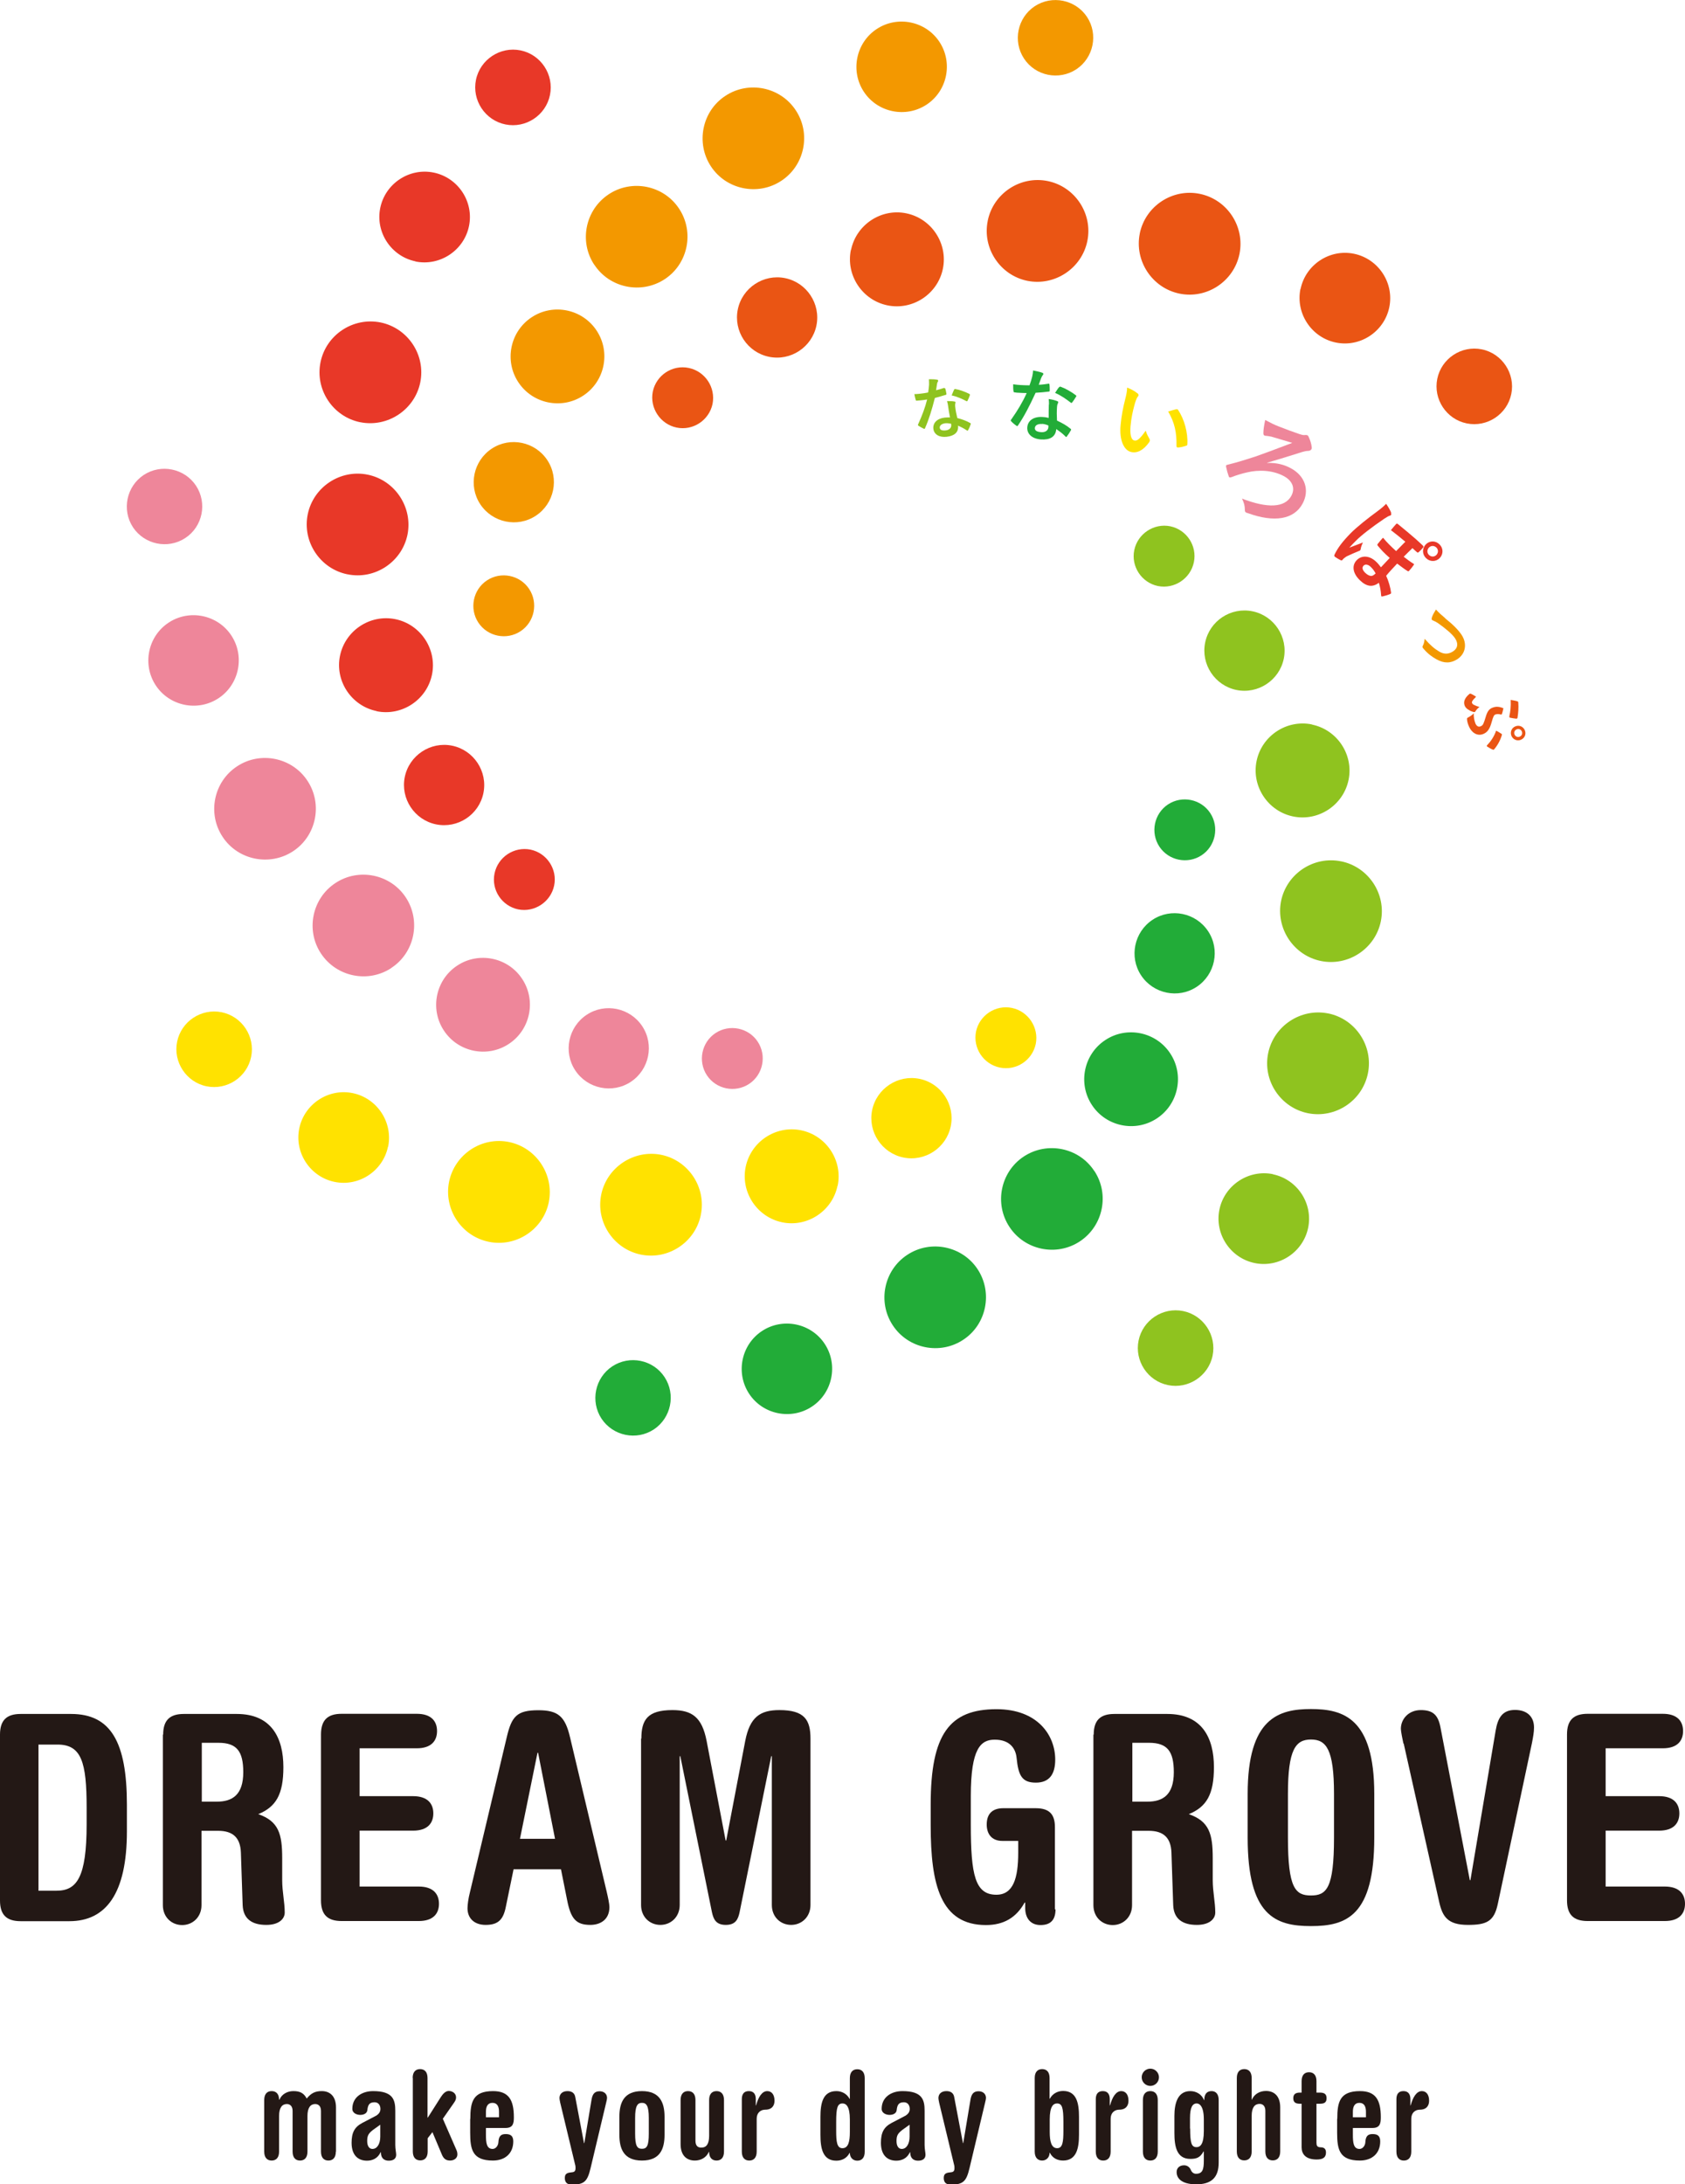 <?xml version="1.0" encoding="UTF-8"?>
<svg id="_レイヤー_2" data-name="レイヤー 2" xmlns="http://www.w3.org/2000/svg" viewBox="0 0 113.39 146.93">
  <defs>
    <style>
      .cls-1, .cls-2 {
        fill: #ea5514;
      }

      .cls-3, .cls-4 {
        fill: #ffe200;
      }

      .cls-5, .cls-6 {
        fill: #f39800;
      }

      .cls-7, .cls-8 {
        fill: #e83828;
      }

      .cls-9, .cls-10 {
        fill: #ee869a;
      }

      .cls-11, .cls-12 {
        fill: #8fc31f;
      }

      .cls-13, .cls-14 {
        fill: #22ac38;
      }

      .cls-15 {
        fill: #231815;
      }

      .cls-14, .cls-12, .cls-6, .cls-4, .cls-2, .cls-8, .cls-10 {
        fill-rule: evenodd;
      }
    </style>
  </defs>
  <g id="DESIGN">
    <g>
      <g>
        <path class="cls-15" d="m22.6,144.73c0,.41-.2.6-.5.6s-.5-.19-.5-.6v-2.73c0-.33-.17-.47-.39-.47-.31,0-.52.24-.52.8v2.4c0,.41-.2.6-.5.6s-.5-.19-.5-.6v-2.73c0-.33-.17-.47-.39-.47-.31,0-.52.24-.52.8v2.4c0,.41-.2.6-.5.6s-.5-.19-.5-.6v-3.47c0-.41.2-.6.5-.6s.5.19.5.58h.02c.17-.39.55-.58.94-.58.45,0,.7.13.9.5.3-.37.58-.5,1.01-.5.56,0,.96.35.96,1.1v2.97Z"/>
        <path class="cls-15" d="m26.6,144.27c0,.29.06.53.06.67,0,.26-.18.4-.5.4-.27,0-.53-.13-.53-.57h-.02c-.18.41-.55.57-.91.57-.59,0-1.04-.35-1.04-1.2,0-.68.19-1.06.72-1.34l.9-.47c.22-.12.32-.28.32-.47,0-.24-.13-.45-.39-.45-.35,0-.45.17-.49.53-.02.2-.21.32-.48.32-.22,0-.53-.11-.53-.41,0-.77.63-1.19,1.4-1.19,1.34,0,1.49.59,1.49,1.32v2.29Zm-1.01-1.35l-.35.25c-.45.31-.53.47-.53.85,0,.34.14.53.35.53.33,0,.53-.36.53-.83v-.79Z"/>
        <path class="cls-15" d="m27.77,139.78c0-.41.2-.6.5-.6s.5.19.5.6v2.66h.02l.87-1.37c.14-.22.32-.42.54-.42s.49.14.49.43c0,.11-.03.21-.13.35l-.76,1.09.92,2.11c.04.09.06.19.06.29,0,.25-.22.41-.49.41s-.43-.11-.55-.39l-.64-1.52-.32.41v.89c0,.41-.2.6-.5.6s-.5-.19-.5-.6v-4.95Z"/>
        <path class="cls-15" d="m31.65,142.53c0-1.14.17-1.87,1.53-1.87,1.05,0,1.4.59,1.4,1.76,0,.4-.05.72-.56.72h-1.32v.45c0,.54.04.96.45.96.21,0,.38-.22.39-.46.02-.44.21-.54.49-.54.3,0,.51.1.51.49,0,.81-.55,1.29-1.37,1.29-1.37,0-1.53-.73-1.53-1.87v-.93Zm1.93-.11v-.37c0-.34-.11-.6-.44-.6s-.44.26-.44.6v.37h.87Z"/>
        <path class="cls-15" d="m37.69,141.39c-.02-.09-.04-.2-.04-.26,0-.29.21-.47.54-.47.26,0,.47.11.52.39l.59,3.11h.02l.49-2.94c.06-.33.18-.55.54-.55.29,0,.5.17.5.45,0,.06-.02.16-.06.32l-1.05,4.41c-.21.87-.41,1.1-1.26,1.1-.38,0-.47-.22-.47-.44s.07-.35.4-.38c.17-.02.32-.02.32-.28,0-.07,0-.16-.03-.25l-1.01-4.2Z"/>
        <path class="cls-15" d="m41.68,142.39c0-.96.31-1.73,1.52-1.73s1.52.78,1.52,1.73v1.21c0,.96-.31,1.73-1.52,1.73s-1.52-.77-1.52-1.73v-1.21Zm1.06,1.13c0,.82.13,1.02.46,1.02s.46-.2.46-1.02v-1.06c0-.81-.16-1.01-.46-1.01s-.46.2-.46,1.01v1.06Z"/>
        <path class="cls-15" d="m45.8,141.26c0-.41.2-.6.5-.6s.5.19.5.6v2.73c0,.33.14.47.39.47.35,0,.53-.24.53-.8v-2.4c0-.41.2-.6.5-.6s.5.19.5.6v3.47c0,.41-.2.6-.5.6s-.5-.19-.5-.58h-.02c-.17.39-.55.58-.94.58-.56,0-.96-.35-.96-1.1v-2.97Z"/>
        <path class="cls-15" d="m49.92,141.2c0-.33.14-.54.47-.54s.47.21.47.54v.42h.02c.15-.56.4-.96.75-.96.27,0,.49.2.49.65,0,.31-.16.6-.63.6-.31,0-.57.21-.57.61v2.21c0,.41-.2.6-.5.6s-.5-.19-.5-.6v-3.53Z"/>
        <path class="cls-15" d="m55.21,142.4c0-.92.16-1.74,1.07-1.74.37,0,.71.18.89.52h.02v-1.39c0-.41.2-.6.5-.6s.5.19.5.6v4.95c0,.41-.2.6-.5.6s-.5-.22-.5-.52h-.02c-.18.35-.51.52-.89.52-.91,0-1.07-.82-1.07-1.74v-1.2Zm1.06.93c0,.74.05,1.17.42,1.17.4,0,.5-.45.5-1.09v-.84c0-.9-.26-1.08-.49-1.08-.34,0-.43.27-.43,1.25v.59Z"/>
        <path class="cls-15" d="m62.22,144.27c0,.29.06.53.06.67,0,.26-.18.4-.5.4-.27,0-.53-.13-.53-.57h-.02c-.18.41-.55.57-.91.57-.59,0-1.04-.35-1.04-1.2,0-.68.19-1.06.72-1.34l.9-.47c.22-.12.32-.28.32-.47,0-.24-.13-.45-.39-.45-.35,0-.45.17-.49.53-.02.2-.21.32-.48.32-.22,0-.53-.11-.53-.41,0-.77.63-1.19,1.4-1.19,1.34,0,1.49.59,1.49,1.32v2.29Zm-1.01-1.35l-.35.25c-.45.31-.53.47-.53.85,0,.34.14.53.35.53.33,0,.53-.36.53-.83v-.79Z"/>
        <path class="cls-15" d="m63.19,141.39c-.02-.09-.04-.2-.04-.26,0-.29.21-.47.54-.47.26,0,.47.11.52.39l.59,3.11h.02l.49-2.94c.06-.33.18-.55.54-.55.29,0,.5.17.5.45,0,.06-.02.16-.06.32l-1.05,4.41c-.21.87-.41,1.1-1.26,1.1-.38,0-.47-.22-.47-.44s.07-.35.4-.38c.17-.02.32-.02.32-.28,0-.07,0-.16-.03-.25l-1.01-4.2Z"/>
        <path class="cls-15" d="m69.63,139.78c0-.41.2-.6.5-.6s.5.19.5.6v1.39h.02c.18-.34.52-.52.89-.52.91,0,1.07.82,1.07,1.74v1.2c0,.92-.17,1.74-1.07,1.74-.38,0-.71-.16-.89-.52h-.02c0,.3-.21.52-.5.52s-.5-.19-.5-.6v-4.95Zm1.01,3.63c0,.63.11,1.09.5,1.09.37,0,.42-.43.42-1.17v-.59c0-.98-.09-1.25-.43-1.25-.24,0-.49.18-.49,1.08v.84Z"/>
        <path class="cls-15" d="m73.74,141.2c0-.33.14-.54.47-.54s.47.21.47.54v.42h.02c.15-.56.4-.96.75-.96.27,0,.49.2.49.65,0,.31-.16.6-.63.6-.31,0-.57.21-.57.61v2.21c0,.41-.2.6-.5.6s-.5-.19-.5-.6v-3.53Z"/>
        <path class="cls-15" d="m77.41,139.15c.32,0,.58.26.58.58s-.26.58-.58.58-.58-.26-.58-.58.26-.58.58-.58Zm-.5,2.11c0-.41.2-.6.5-.6s.5.19.5.6v3.47c0,.41-.2.6-.5.6s-.5-.19-.5-.6v-3.47Z"/>
        <path class="cls-15" d="m79.03,142.33c0-.85.22-1.67,1.07-1.67.39,0,.77.21.92.6h.02c0-.41.18-.6.49-.6.28,0,.48.19.48.6v4.21c0,1.01-.5,1.46-1.51,1.46-.75,0-1.32-.25-1.32-.83,0-.28.21-.45.5-.45.23,0,.38.14.45.3.08.2.22.27.35.27.44,0,.53-.28.53-.88v-.62h-.02c-.23.41-.46.5-.89.5-.91,0-1.07-.82-1.07-1.74v-1.15Zm1.06.85c0,.98.09,1.25.43,1.25.24,0,.49-.18.49-1.08v-.78c0-.9-.29-1.08-.48-1.08-.28,0-.45.26-.45.98v.71Z"/>
        <path class="cls-15" d="m83.23,139.78c0-.41.2-.6.5-.6s.5.19.5.6v1.45h.02c.16-.39.55-.58.94-.58.56,0,.96.35.96,1.1v2.97c0,.41-.2.6-.5.6s-.5-.19-.5-.6v-2.73c0-.33-.17-.47-.39-.47-.32,0-.53.24-.53.8v2.4c0,.41-.2.6-.5.6s-.5-.19-.5-.6v-4.95Z"/>
        <path class="cls-15" d="m87.59,141.51h-.11c-.3,0-.45-.1-.45-.37s.15-.38.45-.38h.11v-.77c0-.41.2-.6.5-.6s.5.19.5.6v.77h.23c.3,0,.45.1.45.38s-.15.37-.45.37h-.23v2.62c0,.19.04.3.27.31.23,0,.37.09.37.35,0,.34-.21.47-.63.47-.77,0-1.01-.4-1.01-.82v-2.93Z"/>
        <path class="cls-15" d="m89.99,142.53c0-1.14.17-1.87,1.53-1.87,1.05,0,1.4.59,1.4,1.76,0,.4-.05.72-.56.72h-1.32v.45c0,.54.04.96.45.96.21,0,.38-.22.39-.46.02-.44.21-.54.49-.54.3,0,.51.1.51.49,0,.81-.55,1.29-1.37,1.29-1.37,0-1.53-.73-1.53-1.87v-.93Zm1.93-.11v-.37c0-.34-.11-.6-.44-.6s-.44.26-.44.6v.37h.87Z"/>
        <path class="cls-15" d="m93.97,141.2c0-.33.14-.54.47-.54s.47.21.47.54v.42h.02c.15-.56.4-.96.75-.96.27,0,.49.2.49.65,0,.31-.16.6-.63.6-.31,0-.57.21-.57.61v2.21c0,.41-.2.6-.5.6s-.5-.19-.5-.6v-3.53Z"/>
      </g>
      <g>
        <path class="cls-15" d="m0,116.68c0-.97.45-1.39,1.39-1.39h3.39c2.67,0,3.76,1.88,3.76,6.1v1.8c0,4.18-1.41,6.04-3.87,6.04H1.39c-.95,0-1.39-.43-1.39-1.39v-11.16Zm2.6,10.5h1.2c1.36,0,2.03-.87,2.03-4.47v-1.12c0-3.06-.35-4.24-1.96-4.24h-1.28v9.84Z"/>
        <path class="cls-15" d="m10.98,116.68c0-.97.45-1.39,1.39-1.39h3.56c2.34,0,3.14,1.61,3.14,3.58,0,1.84-.5,2.67-1.69,3.16,1.38.48,1.61,1.34,1.61,2.96v1.49c0,.77.17,1.47.17,2.17,0,.41-.37.83-1.24.83-.97,0-1.55-.41-1.59-1.32l-.12-3.56c-.04-.97-.52-1.45-1.53-1.45h-1.12v5c0,.81-.6,1.34-1.3,1.34s-1.3-.52-1.3-1.34v-11.47Zm2.6,4.51h1.01c1.05,0,1.78-.46,1.78-1.98,0-1.4-.43-1.98-1.67-1.98h-1.12v3.95Z"/>
        <path class="cls-15" d="m24.19,126.9h3.99c.97,0,1.36.5,1.36,1.16s-.39,1.16-1.36,1.16h-5.19c-.95,0-1.39-.43-1.39-1.39v-11.16c0-.97.45-1.39,1.39-1.39h5.06c.97,0,1.36.5,1.36,1.16s-.39,1.16-1.36,1.16h-3.85v3.22h3.6c.97,0,1.36.5,1.36,1.16s-.39,1.16-1.36,1.16h-3.6v3.76Z"/>
        <path class="cls-15" d="m34.56,125.74l-.52,2.52c-.17.87-.52,1.22-1.36,1.22-.77,0-1.22-.45-1.22-1.12,0-.23.06-.68.16-1.06l2.48-10.44c.33-1.41.68-1.82,2.13-1.82,1.32,0,1.8.41,2.13,1.82l2.46,10.36c.1.43.19.85.19,1.06,0,.87-.64,1.2-1.28,1.2-.95,0-1.32-.39-1.57-1.69l-.41-2.05h-3.2Zm2.79-2.05l-1.14-5.79h-.04l-1.18,5.79h2.36Z"/>
        <path class="cls-15" d="m43.16,116.95c0-1.26.41-1.92,2.09-1.92,1.32,0,1.99.48,2.3,2.07l1.28,6.7h.04l1.28-6.7c.31-1.59.99-2.07,2.3-2.07,1.69,0,2.09.66,2.09,1.92v11.19c0,.81-.6,1.34-1.3,1.34s-1.3-.52-1.3-1.34v-10.01h-.04l-2.13,10.5c-.1.45-.25.85-.93.85s-.83-.41-.93-.85l-2.13-10.5h-.04v10.01c0,.81-.6,1.34-1.3,1.34s-1.3-.52-1.3-1.34v-11.19Z"/>
        <path class="cls-15" d="m71.03,128.42c0,.66-.27,1.07-1.01,1.07-.7,0-1.03-.5-1.03-1.14v-.37h-.04c-.56,1.01-1.41,1.51-2.6,1.51-3.06,0-3.72-2.71-3.72-6.7v-1.41c0-4.73,1.26-6.41,4.43-6.41,2.77,0,3.95,1.76,3.95,3.39,0,.95-.37,1.55-1.3,1.55s-1.18-.46-1.3-1.67c-.06-.6-.43-1.22-1.47-1.22-.93,0-1.61.56-1.61,3.78v1.94c0,3.39.29,4.71,1.72,4.71,1.14,0,1.47-1.12,1.47-2.83v-.79h-1.07c-.74,0-1.05-.5-1.05-1.1,0-.77.43-1.1,1.12-1.1h2.17c.93,0,1.3.41,1.3,1.28v5.54Z"/>
        <path class="cls-15" d="m73.6,116.68c0-.97.45-1.39,1.39-1.39h3.56c2.34,0,3.14,1.61,3.14,3.58,0,1.84-.5,2.67-1.69,3.16,1.38.48,1.61,1.34,1.61,2.96v1.49c0,.77.17,1.47.17,2.17,0,.41-.37.83-1.24.83-.97,0-1.55-.41-1.59-1.32l-.12-3.56c-.04-.97-.52-1.45-1.53-1.45h-1.12v5c0,.81-.6,1.34-1.3,1.34s-1.3-.52-1.3-1.34v-11.47Zm2.6,4.51h1.01c1.05,0,1.78-.46,1.78-1.98,0-1.4-.43-1.98-1.67-1.98h-1.12v3.95Z"/>
        <path class="cls-15" d="m83.96,120.67c0-5.11,2.09-5.71,4.26-5.71s4.26.6,4.26,5.71v2.94c0,5.25-1.86,5.95-4.26,5.95s-4.26-.7-4.26-5.95v-2.94Zm2.71,2.94c0,3.41.5,3.89,1.55,3.89s1.55-.48,1.55-3.89v-2.94c0-3-.52-3.66-1.55-3.66s-1.55.66-1.55,3.66v2.94Z"/>
        <path class="cls-15" d="m94.44,117.28c-.06-.27-.17-.83-.17-.99,0-.66.52-1.26,1.34-1.26s1.16.33,1.32,1.14l1.98,10.3h.04l1.7-10.07c.14-.81.43-1.38,1.3-1.38.81,0,1.28.45,1.28,1.18,0,.31-.06.64-.14,1.05l-2.3,10.83c-.25,1.18-.77,1.4-2.01,1.4-1.36,0-1.7-.56-1.92-1.49l-2.4-10.71Z"/>
        <path class="cls-15" d="m108.04,126.9h3.99c.97,0,1.36.5,1.36,1.16s-.39,1.16-1.36,1.16h-5.19c-.95,0-1.39-.43-1.39-1.39v-11.16c0-.97.45-1.39,1.39-1.39h5.06c.97,0,1.36.5,1.36,1.16s-.39,1.16-1.36,1.16h-3.85v3.22h3.6c.97,0,1.36.5,1.36,1.16s-.39,1.16-1.36,1.16h-3.6v3.76Z"/>
      </g>
      <g>
        <g>
          <path class="cls-14" d="m81.44,54.69c.62.94.36,2.22-.58,2.84-.94.62-2.22.36-2.84-.58-.62-.94-.36-2.22.58-2.84.94-.62,2.22-.36,2.84.58Z"/>
          <path class="cls-14" d="m81.3,62.64c.82,1.24.47,2.92-.77,3.74-1.24.82-2.92.47-3.74-.77-.82-1.24-.47-2.92.77-3.74,1.24-.82,2.92-.47,3.74.77Z"/>
          <path class="cls-14" d="m78.75,70.86c.96,1.45.55,3.42-.9,4.37-1.45.96-3.42.55-4.37-.9-.96-1.45-.55-3.42.9-4.37,1.45-.96,3.42-.55,4.37.9Z"/>
          <path class="cls-14" d="m44.72,92.63c.77,1.17.44,2.75-.72,3.52-1.17.77-2.75.44-3.52-.72-.77-1.17-.44-2.75.72-3.52,1.17-.77,2.75-.45,3.52.72Z"/>
          <path class="cls-14" d="m55.5,90.4c.92,1.4.53,3.3-.87,4.22-1.4.92-3.3.53-4.22-.87-.92-1.4-.53-3.3.87-4.22,1.4-.92,3.3-.53,4.22.87Z"/>
          <path class="cls-14" d="m73.64,78.76c1.04,1.57.6,3.7-.97,4.74-1.57,1.04-3.71.6-4.74-.97-1.04-1.57-.6-3.71.97-4.74,1.57-1.03,3.71-.6,4.74.98Z"/>
          <path class="cls-14" d="m65.79,85.38c1.03,1.57.6,3.71-.97,4.74-1.57,1.04-3.71.6-4.74-.97-1.04-1.57-.6-3.71.97-4.74,1.57-1.04,3.71-.6,4.74.97Z"/>
        </g>
        <g>
          <path class="cls-6" d="m32.19,41.88c-.62-.94-.36-2.22.58-2.84.94-.62,2.22-.36,2.84.58.62.94.36,2.22-.58,2.84-.94.62-2.22.36-2.84-.58Z"/>
          <path class="cls-6" d="m32.32,33.92c-.82-1.24-.47-2.92.77-3.74,1.24-.82,2.92-.47,3.74.77.82,1.24.47,2.92-.77,3.74-1.24.82-2.92.47-3.74-.77Z"/>
          <path class="cls-6" d="m34.88,25.71c-.96-1.45-.55-3.42.9-4.37,1.45-.96,3.42-.55,4.37.9.96,1.45.55,3.42-.9,4.37-1.45.96-3.42.55-4.37-.9Z"/>
          <path class="cls-6" d="m68.91,3.94c-.77-1.17-.44-2.75.72-3.52,1.17-.77,2.75-.44,3.52.72.77,1.17.44,2.75-.72,3.52-1.17.77-2.75.45-3.52-.72Z"/>
          <path class="cls-6" d="m58.13,6.17c-.92-1.4-.53-3.3.87-4.22,1.4-.92,3.3-.53,4.22.87.92,1.4.53,3.3-.87,4.22-1.4.92-3.3.53-4.22-.87Z"/>
          <path class="cls-6" d="m39.99,17.81c-1.04-1.57-.6-3.7.97-4.74,1.57-1.04,3.71-.6,4.74.97,1.04,1.57.6,3.71-.97,4.74-1.57,1.03-3.71.6-4.74-.98Z"/>
          <path class="cls-6" d="m47.84,11.19c-1.03-1.57-.6-3.71.97-4.74,1.57-1.04,3.71-.6,4.74.97,1.04,1.57.6,3.71-.97,4.74-1.57,1.04-3.71.6-4.74-.97Z"/>
        </g>
        <g>
          <path class="cls-4" d="m69.7,70.22c-.23,1.1-1.31,1.82-2.42,1.59-1.1-.23-1.82-1.31-1.6-2.42.23-1.1,1.32-1.82,2.42-1.59,1.1.23,1.82,1.32,1.6,2.42Z"/>
          <path class="cls-4" d="m63.98,75.76c-.3,1.45-1.73,2.4-3.19,2.1-1.45-.3-2.4-1.73-2.1-3.19.3-1.45,1.73-2.4,3.19-2.1,1.46.3,2.4,1.73,2.1,3.19Z"/>
          <path class="cls-4" d="m56.36,79.76c-.35,1.7-2.03,2.81-3.72,2.46-1.7-.35-2.81-2.03-2.46-3.73.35-1.7,2.03-2.81,3.73-2.46,1.7.35,2.81,2.03,2.46,3.73Z"/>
          <path class="cls-4" d="m16.9,71.09c-.28,1.37-1.63,2.26-3,1.98-1.37-.28-2.26-1.64-1.98-3,.28-1.37,1.63-2.26,3-1.98,1.37.28,2.26,1.63,1.98,3Z"/>
          <path class="cls-4" d="m26.11,77.13c-.34,1.64-1.96,2.71-3.6,2.37-1.64-.34-2.71-1.96-2.37-3.6.34-1.64,1.96-2.71,3.6-2.37,1.64.34,2.71,1.96,2.38,3.6Z"/>
          <path class="cls-4" d="m47.16,81.73c-.38,1.84-2.2,3.04-4.04,2.66-1.84-.38-3.04-2.2-2.66-4.04.38-1.84,2.2-3.04,4.04-2.67,1.84.38,3.04,2.2,2.66,4.04Z"/>
          <path class="cls-4" d="m36.93,80.87c-.38,1.84-2.2,3.04-4.04,2.66-1.85-.38-3.04-2.2-2.67-4.04.38-1.85,2.2-3.05,4.04-2.67,1.84.38,3.04,2.2,2.67,4.04Z"/>
        </g>
        <g>
          <path class="cls-2" d="m43.93,26.34c.23-1.1,1.31-1.82,2.42-1.59,1.1.23,1.82,1.31,1.6,2.42-.23,1.1-1.32,1.82-2.42,1.59-1.1-.23-1.82-1.32-1.6-2.42Z"/>
          <path class="cls-2" d="m49.65,20.81c.3-1.45,1.73-2.4,3.19-2.1,1.45.3,2.4,1.73,2.1,3.19-.3,1.45-1.73,2.4-3.19,2.1-1.46-.3-2.4-1.73-2.1-3.19Z"/>
          <path class="cls-2" d="m57.27,16.81c.35-1.7,2.03-2.81,3.72-2.46,1.7.35,2.81,2.03,2.46,3.73-.35,1.7-2.03,2.81-3.73,2.46-1.7-.35-2.81-2.03-2.46-3.73Z"/>
          <path class="cls-2" d="m96.72,25.48c.28-1.37,1.63-2.26,3-1.98,1.37.28,2.26,1.64,1.98,3-.28,1.37-1.63,2.26-3,1.98-1.37-.28-2.26-1.63-1.98-3Z"/>
          <path class="cls-2" d="m87.52,19.44c.34-1.64,1.96-2.71,3.6-2.37,1.64.34,2.71,1.96,2.37,3.6-.34,1.64-1.96,2.71-3.6,2.37-1.64-.34-2.71-1.96-2.38-3.6Z"/>
          <path class="cls-2" d="m66.47,14.84c.38-1.84,2.2-3.04,4.04-2.66,1.84.38,3.04,2.2,2.66,4.04-.38,1.84-2.2,3.04-4.04,2.67-1.84-.38-3.04-2.2-2.66-4.04Z"/>
          <path class="cls-2" d="m76.7,15.7c.38-1.84,2.2-3.04,4.04-2.66,1.85.38,3.04,2.2,2.67,4.04-.38,1.85-2.2,3.05-4.04,2.67-1.84-.38-3.04-2.2-2.67-4.04Z"/>
        </g>
        <g>
          <path class="cls-10" d="m50.41,72.91c-.94.62-2.22.36-2.84-.58-.62-.94-.36-2.22.58-2.84.94-.62,2.22-.36,2.84.58.62.94.36,2.22-.58,2.84Z"/>
          <path class="cls-10" d="m42.45,72.77c-1.24.82-2.92.47-3.74-.77-.82-1.24-.47-2.92.77-3.74,1.24-.82,2.92-.47,3.74.77.82,1.24.47,2.92-.77,3.74Z"/>
          <path class="cls-10" d="m34.24,70.22c-1.45.96-3.42.55-4.37-.9-.96-1.45-.55-3.42.9-4.37,1.45-.96,3.42-.55,4.37.9.96,1.45.55,3.42-.9,4.37Z"/>
          <path class="cls-10" d="m12.47,36.19c-1.17.77-2.75.44-3.52-.72-.77-1.17-.44-2.75.72-3.52,1.17-.77,2.75-.44,3.52.72.77,1.17.45,2.75-.72,3.52Z"/>
          <path class="cls-10" d="m14.7,46.97c-1.4.92-3.3.53-4.22-.87-.92-1.4-.53-3.3.87-4.22,1.4-.92,3.3-.53,4.22.87.92,1.4.53,3.3-.87,4.22Z"/>
          <path class="cls-10" d="m26.34,65.11c-1.57,1.04-3.7.6-4.74-.97-1.04-1.57-.6-3.71.97-4.74,1.57-1.04,3.71-.6,4.74.97,1.03,1.57.6,3.71-.98,4.74Z"/>
          <path class="cls-10" d="m19.72,57.26c-1.57,1.03-3.71.6-4.74-.97-1.04-1.57-.6-3.71.97-4.74,1.57-1.04,3.71-.6,4.74.97,1.04,1.57.6,3.71-.97,4.74Z"/>
        </g>
        <g>
          <path class="cls-8" d="m34.87,61.17c-1.1-.23-1.82-1.31-1.59-2.42.23-1.1,1.31-1.82,2.42-1.6,1.1.23,1.82,1.32,1.59,2.42-.23,1.1-1.32,1.82-2.42,1.6Z"/>
          <path class="cls-8" d="m29.34,55.45c-1.45-.3-2.4-1.73-2.1-3.19.3-1.45,1.73-2.4,3.19-2.1,1.45.3,2.4,1.73,2.1,3.19-.3,1.46-1.73,2.4-3.19,2.1Z"/>
          <path class="cls-8" d="m25.34,47.83c-1.7-.35-2.81-2.03-2.46-3.72.35-1.7,2.03-2.81,3.73-2.46,1.7.35,2.81,2.03,2.46,3.73-.35,1.7-2.03,2.81-3.73,2.46Z"/>
          <path class="cls-8" d="m34.01,8.37c-1.37-.28-2.26-1.63-1.98-3,.28-1.37,1.64-2.26,3-1.98,1.37.28,2.26,1.63,1.98,3-.28,1.37-1.63,2.26-3,1.98Z"/>
          <path class="cls-8" d="m27.96,17.58c-1.64-.34-2.71-1.96-2.37-3.6.34-1.64,1.96-2.71,3.6-2.37,1.64.34,2.71,1.96,2.37,3.6-.34,1.64-1.96,2.71-3.6,2.38Z"/>
          <path class="cls-8" d="m23.37,38.63c-1.84-.38-3.04-2.2-2.66-4.04.38-1.84,2.2-3.04,4.04-2.66,1.84.38,3.04,2.2,2.67,4.04-.38,1.84-2.2,3.04-4.04,2.66Z"/>
          <path class="cls-8" d="m24.23,28.4c-1.84-.38-3.04-2.2-2.66-4.04.38-1.85,2.2-3.04,4.04-2.67,1.85.38,3.05,2.2,2.67,4.04-.38,1.84-2.2,3.04-4.04,2.67Z"/>
        </g>
        <g>
          <path class="cls-12" d="m78.75,35.4c1.1.23,1.82,1.31,1.59,2.42-.23,1.1-1.31,1.82-2.42,1.6-1.1-.23-1.82-1.32-1.59-2.42.23-1.1,1.32-1.82,2.42-1.6Z"/>
          <path class="cls-12" d="m84.29,41.12c1.45.3,2.4,1.73,2.1,3.19-.3,1.45-1.73,2.4-3.19,2.1-1.45-.3-2.4-1.73-2.1-3.19.3-1.46,1.73-2.4,3.19-2.1Z"/>
          <path class="cls-12" d="m88.29,48.74c1.7.35,2.81,2.03,2.46,3.72-.35,1.7-2.03,2.81-3.73,2.46-1.7-.35-2.81-2.03-2.46-3.73.35-1.7,2.03-2.81,3.73-2.46Z"/>
          <path class="cls-12" d="m79.62,88.19c1.37.28,2.26,1.63,1.98,3-.28,1.37-1.64,2.26-3,1.98-1.37-.28-2.26-1.63-1.98-3,.28-1.37,1.63-2.26,3-1.98Z"/>
          <path class="cls-12" d="m85.66,78.99c1.64.34,2.71,1.96,2.37,3.6-.34,1.64-1.96,2.71-3.6,2.37-1.64-.34-2.71-1.96-2.37-3.6.34-1.64,1.96-2.71,3.6-2.38Z"/>
          <path class="cls-12" d="m90.26,57.94c1.84.38,3.04,2.2,2.66,4.04-.38,1.84-2.2,3.04-4.04,2.66-1.84-.38-3.04-2.2-2.67-4.04.38-1.84,2.2-3.04,4.04-2.66Z"/>
          <path class="cls-12" d="m89.39,68.17c1.84.38,3.04,2.2,2.66,4.04-.38,1.85-2.2,3.04-4.04,2.67-1.85-.38-3.05-2.2-2.67-4.04.38-1.84,2.2-3.04,4.04-2.67Z"/>
        </g>
        <g>
          <path class="cls-11" d="m63.54,26.11s.06-.02.07.03c.04.11.06.24.08.36,0,.04-.01.05-.05.06-.24.08-.45.13-.73.21-.2.79-.4,1.44-.66,2.03-.01.03-.03.05-.04.05-.01,0-.03,0-.06-.02-.11-.05-.25-.13-.34-.19-.02-.02-.03-.03-.04-.05,0-.01,0-.03.02-.06.27-.6.46-1.1.6-1.66-.17.03-.31.05-.45.06-.1.01-.13.01-.25.02-.05,0-.06,0-.07-.06-.03-.08-.06-.23-.09-.38.19,0,.29-.02.42-.03.18-.02.31-.04.51-.08.03-.2.05-.35.06-.52,0-.16,0-.23-.01-.37.2,0,.39,0,.54.03.05,0,.08.03.08.06,0,.04,0,.06-.03.09-.02.04-.04.08-.05.17-.02.11-.04.25-.06.39.17-.04.38-.1.55-.16Zm.26,1.19c-.02-.12-.03-.19-.07-.32.22,0,.34,0,.5.03.04,0,.07.02.07.06,0,0,0,.04-.02.1-.01.06-.01.11,0,.19.03.27.07.46.14.76.34.09.57.17.86.33.05.03.06.04.04.09-.05.15-.1.27-.17.39-.01.02-.02.04-.04.04-.01,0-.03,0-.05-.02-.22-.15-.4-.23-.59-.32.05.45-.25.69-.76.75-.5.06-.86-.16-.9-.54-.04-.39.25-.69.76-.75.09,0,.21-.02.36-.01-.06-.28-.1-.56-.13-.77Zm-.19,1.17c-.22.03-.39.14-.37.31.02.14.15.2.41.17.24-.03.38-.18.36-.36,0-.04,0-.06-.01-.09-.11-.02-.24-.04-.38-.03Zm.59-2.26s.04-.06.09-.04c.27.04.65.18.93.32.03.02.04.03.05.05,0,.01,0,.03-.01.06-.03.1-.1.25-.15.35-.01.03-.02.04-.04.04-.01,0-.02,0-.04-.01-.29-.15-.63-.31-.99-.38.06-.14.11-.29.16-.37Z"/>
          <path class="cls-13" d="m70.54,25.8s.07-.01.08.05c.02.13.02.29.02.43,0,.05-.03.06-.07.06-.29.04-.55.06-.88.08-.4.87-.76,1.57-1.18,2.19-.02.04-.04.05-.06.05-.02,0-.04-.01-.06-.03-.12-.08-.26-.2-.34-.29-.03-.02-.03-.04-.03-.06,0-.02,0-.04.03-.06.44-.63.76-1.16,1.04-1.78-.2,0-.36-.01-.53-.02-.12,0-.16-.01-.29-.03-.05,0-.06-.02-.07-.09-.02-.1-.02-.28-.02-.45.22.03.34.04.49.05.2.01.36.02.61.02.08-.22.13-.39.18-.58.04-.18.05-.26.06-.42.22.05.45.09.61.15.05.01.08.05.08.08,0,.04-.02.07-.05.1-.03.04-.06.09-.1.19-.04.12-.1.28-.16.44.21,0,.45-.04.66-.07Zm.05,1.42c0-.14,0-.23-.02-.38.26.04.39.07.57.14.05.01.07.04.07.09,0,0-.01.05-.04.11-.03.06-.03.12-.04.21-.02.31-.02.54,0,.9.37.18.62.31.91.55.05.04.05.06.02.11-.09.16-.17.28-.27.41-.02.03-.03.04-.05.03-.02,0-.03-.01-.05-.04-.22-.22-.41-.35-.61-.49-.04.53-.43.74-1.03.7-.58-.04-.95-.36-.92-.81.03-.46.43-.74,1.03-.7.1,0,.25.02.41.06,0-.34,0-.66.01-.91Zm-.46,1.3c-.26-.02-.48.07-.49.27-.01.17.13.26.43.28.28.02.47-.12.48-.34,0-.05,0-.07,0-.11-.12-.05-.26-.1-.43-.11Zm1.15-2.47c.03-.05.06-.05.11-.03.31.11.71.34,1,.56.03.02.04.04.04.06,0,.02,0,.04-.03.06-.06.11-.17.27-.25.37-.02.02-.03.04-.05.03-.02,0-.03,0-.05-.02-.3-.23-.66-.49-1.05-.65.1-.15.19-.3.27-.39Z"/>
          <path class="cls-3" d="m76.55,26.45s.08.09.07.13c0,.03-.04.09-.09.15-.04.06-.14.31-.2.56-.1.37-.2.8-.25,1.36-.04.48,0,.92.25.98.19.05.39-.12.77-.66.07.24.17.41.25.55.05.08.03.15-.02.23-.38.54-.82.76-1.23.65-.46-.12-.79-.78-.69-1.81.05-.58.17-1.2.31-1.74.08-.32.12-.5.13-.78.27.11.54.25.69.39Zm2.61,1.08s.05-.01.07,0c.02,0,.04.02.05.05.41.6.67,1.53.62,2.3,0,.08-.04.1-.1.11-.18.06-.35.1-.52.11-.08,0-.11-.02-.11-.1.02-.89-.12-1.57-.56-2.32.26-.08.43-.12.53-.15Z"/>
          <path class="cls-9" d="m85.31,31.14c.58-.02,1.11.11,1.56.36.95.51,1.27,1.47.79,2.37-.58,1.08-1.91,1.29-3.68.65-.15-.04-.21-.07-.21-.23,0-.24-.04-.44-.19-.75,1.72.66,2.88.62,3.32-.19.29-.54.04-1.04-.52-1.33-.73-.39-1.66-.44-2.48-.24-.32.07-.74.2-1.01.31-.05.02-.11.03-.15.02-.03-.01-.05-.04-.06-.09-.06-.16-.13-.41-.17-.61,0-.05-.01-.08,0-.1.01-.03.05-.04.1-.05.73-.18,1.24-.35,1.87-.55.6-.21,1.41-.51,2.48-.92-.51-.15-.92-.28-1.41-.42-.11-.02-.21-.04-.31-.05-.1,0-.13-.01-.16-.03-.05-.03-.07-.09-.06-.2,0-.18.04-.46.12-.84.39.21.64.33.9.43.43.17.99.38,1.38.51.23.07.29.09.42.07.05,0,.1,0,.14.02.04.02.07.06.09.12.1.21.18.46.2.68.01.06,0,.11-.02.14-.04.07-.13.11-.24.11-.15,0-.26.05-.37.07-.81.26-1.54.48-2.35.72v.04Z"/>
          <path class="cls-7" d="m93.6,34.5c.03.07.03.12,0,.15-.02.02-.05.03-.08.04-.07.02-.17.07-.38.21-.84.57-1.56,1.13-1.89,1.47-.09.09-.31.31-.45.47.3-.11.55-.21.92-.35-.08.15-.13.3-.15.42-.01.06-.02.09-.04.11s-.05.03-.1.05c-.17.07-.51.21-.8.35-.08.05-.15.1-.22.16-.02.02-.04.04-.08.09-.03.03-.06.04-.11.01-.12-.05-.32-.18-.38-.22-.06-.05-.06-.1-.04-.14.22-.47.55-.9,1.1-1.46.39-.4,1.24-1.07,1.74-1.43.34-.25.48-.38.64-.54.15.22.26.41.34.6Zm.97,1.94c-.33-.28-.62-.51-.97-.78.14-.17.24-.29.36-.42.04-.04.07-.02.12.02.4.32.88.73,1.17.98.19.17.41.37.49.45.07.07.06.11.01.16-.09.11-.17.19-.28.29-.05.04-.08.04-.11.01-.1-.08-.19-.17-.31-.28-.19.18-.4.39-.59.58.22.17.46.35.66.47.05.03.04.05.01.09-.08.12-.19.26-.32.4-.03.03-.06.02-.09,0-.22-.13-.48-.34-.7-.5-.28.3-.52.55-.74.82.16.34.29.8.33,1.13,0,.06-.01.08-.07.1-.13.06-.33.12-.51.16-.03,0-.06,0-.07,0-.01-.01-.01-.04-.02-.08-.02-.33-.07-.56-.15-.84-.42.32-.83.27-1.29-.18-.48-.47-.54-.99-.2-1.34.35-.36.89-.3,1.31.11.12.11.23.25.32.37.21-.23.35-.38.59-.63-.37-.32-.59-.56-.81-.83-.03-.04-.03-.07,0-.11.1-.12.24-.3.36-.42.25.31.55.6.88.9l.61-.62Zm-2.32,1.7c-.18-.18-.38-.21-.49-.09-.13.13-.07.31.12.49.14.13.29.21.42.2.08-.01.17-.07.27-.17-.09-.17-.18-.29-.31-.42Zm4.63-.6c-.25.26-.66.26-.92,0-.26-.25-.27-.66-.01-.92.26-.27.66-.26.92,0,.26.25.27.66.01.92Zm-.72-.71c-.14.15-.14.36,0,.5.15.14.36.14.5,0,.14-.15.14-.36,0-.5-.15-.14-.36-.14-.5,0Z"/>
          <path class="cls-5" d="m97.25,41.59c.54.43.9.8,1.11,1.12.39.6.26,1.27-.29,1.63-.45.29-.9.29-1.4.01-.28-.15-.6-.38-.89-.73-.07-.07-.07-.12-.03-.19.06-.11.1-.25.12-.46.42.47.65.66,1,.87.3.17.6.18.92-.03.31-.21.36-.51.13-.87-.2-.3-.65-.67-1.16-1.03-.12-.08-.23-.13-.3-.16-.05-.02-.08-.03-.1-.06-.03-.04-.02-.09,0-.17.06-.18.17-.35.27-.52.18.2.38.38.62.58Z"/>
          <path class="cls-1" d="m99.31,47.82s-.04.06-.06.07c-.02,0-.04.02-.1,0-.1-.03-.2-.06-.28-.12-.14-.07-.25-.17-.3-.29-.09-.22-.06-.49.31-.8.04-.03.06-.03.08-.02.11.04.24.12.32.17.02,0,.03.02.04.03,0,.01,0,.03-.03.05-.22.21-.26.31-.23.38.03.06.06.09.12.12.12.06.21.1.38.14-.13.1-.22.21-.26.27Zm-.03.83c.09.21.22.27.37.2.15-.06.19-.17.33-.63.11-.38.24-.53.44-.61.24-.1.45-.09.75.03-.04.17-.05.25-.1.39,0,.02-.01.03-.03.03s-.03,0-.06,0c-.13-.04-.25-.03-.35,0-.1.04-.15.15-.25.51-.14.52-.32.7-.56.8-.43.18-.81-.12-.97-.51-.08-.18-.12-.33-.13-.49,0-.06.01-.08.06-.1.14-.08.3-.17.39-.29,0,.28.04.49.11.66Zm1.76.71s.03.02.03.03c0,0,0,.02,0,.04-.11.39-.32.74-.52.97-.03.04-.05.04-.1.02-.09-.03-.26-.13-.37-.2-.04-.03-.04-.06,0-.1.24-.25.46-.57.6-.97.13.06.26.15.36.21Zm1.07-2.19s.06.03.06.07c.03.39,0,.7-.05,1.03,0,.05-.04.08-.1.07-.07,0-.29-.04-.38-.06-.04,0-.06-.02-.07-.04,0-.02,0-.04,0-.07.07-.3.11-.65.09-1.09.15.03.31.05.44.09Zm.24,2.59c-.25.11-.53-.01-.64-.26-.1-.25,0-.53.26-.64.26-.11.53.01.64.26.11.25,0,.53-.26.64Zm-.29-.7c-.14.06-.2.21-.14.35.06.14.21.2.35.14.14-.06.2-.21.14-.35-.06-.14-.21-.2-.35-.14Z"/>
        </g>
      </g>
    </g>
  </g>
</svg>